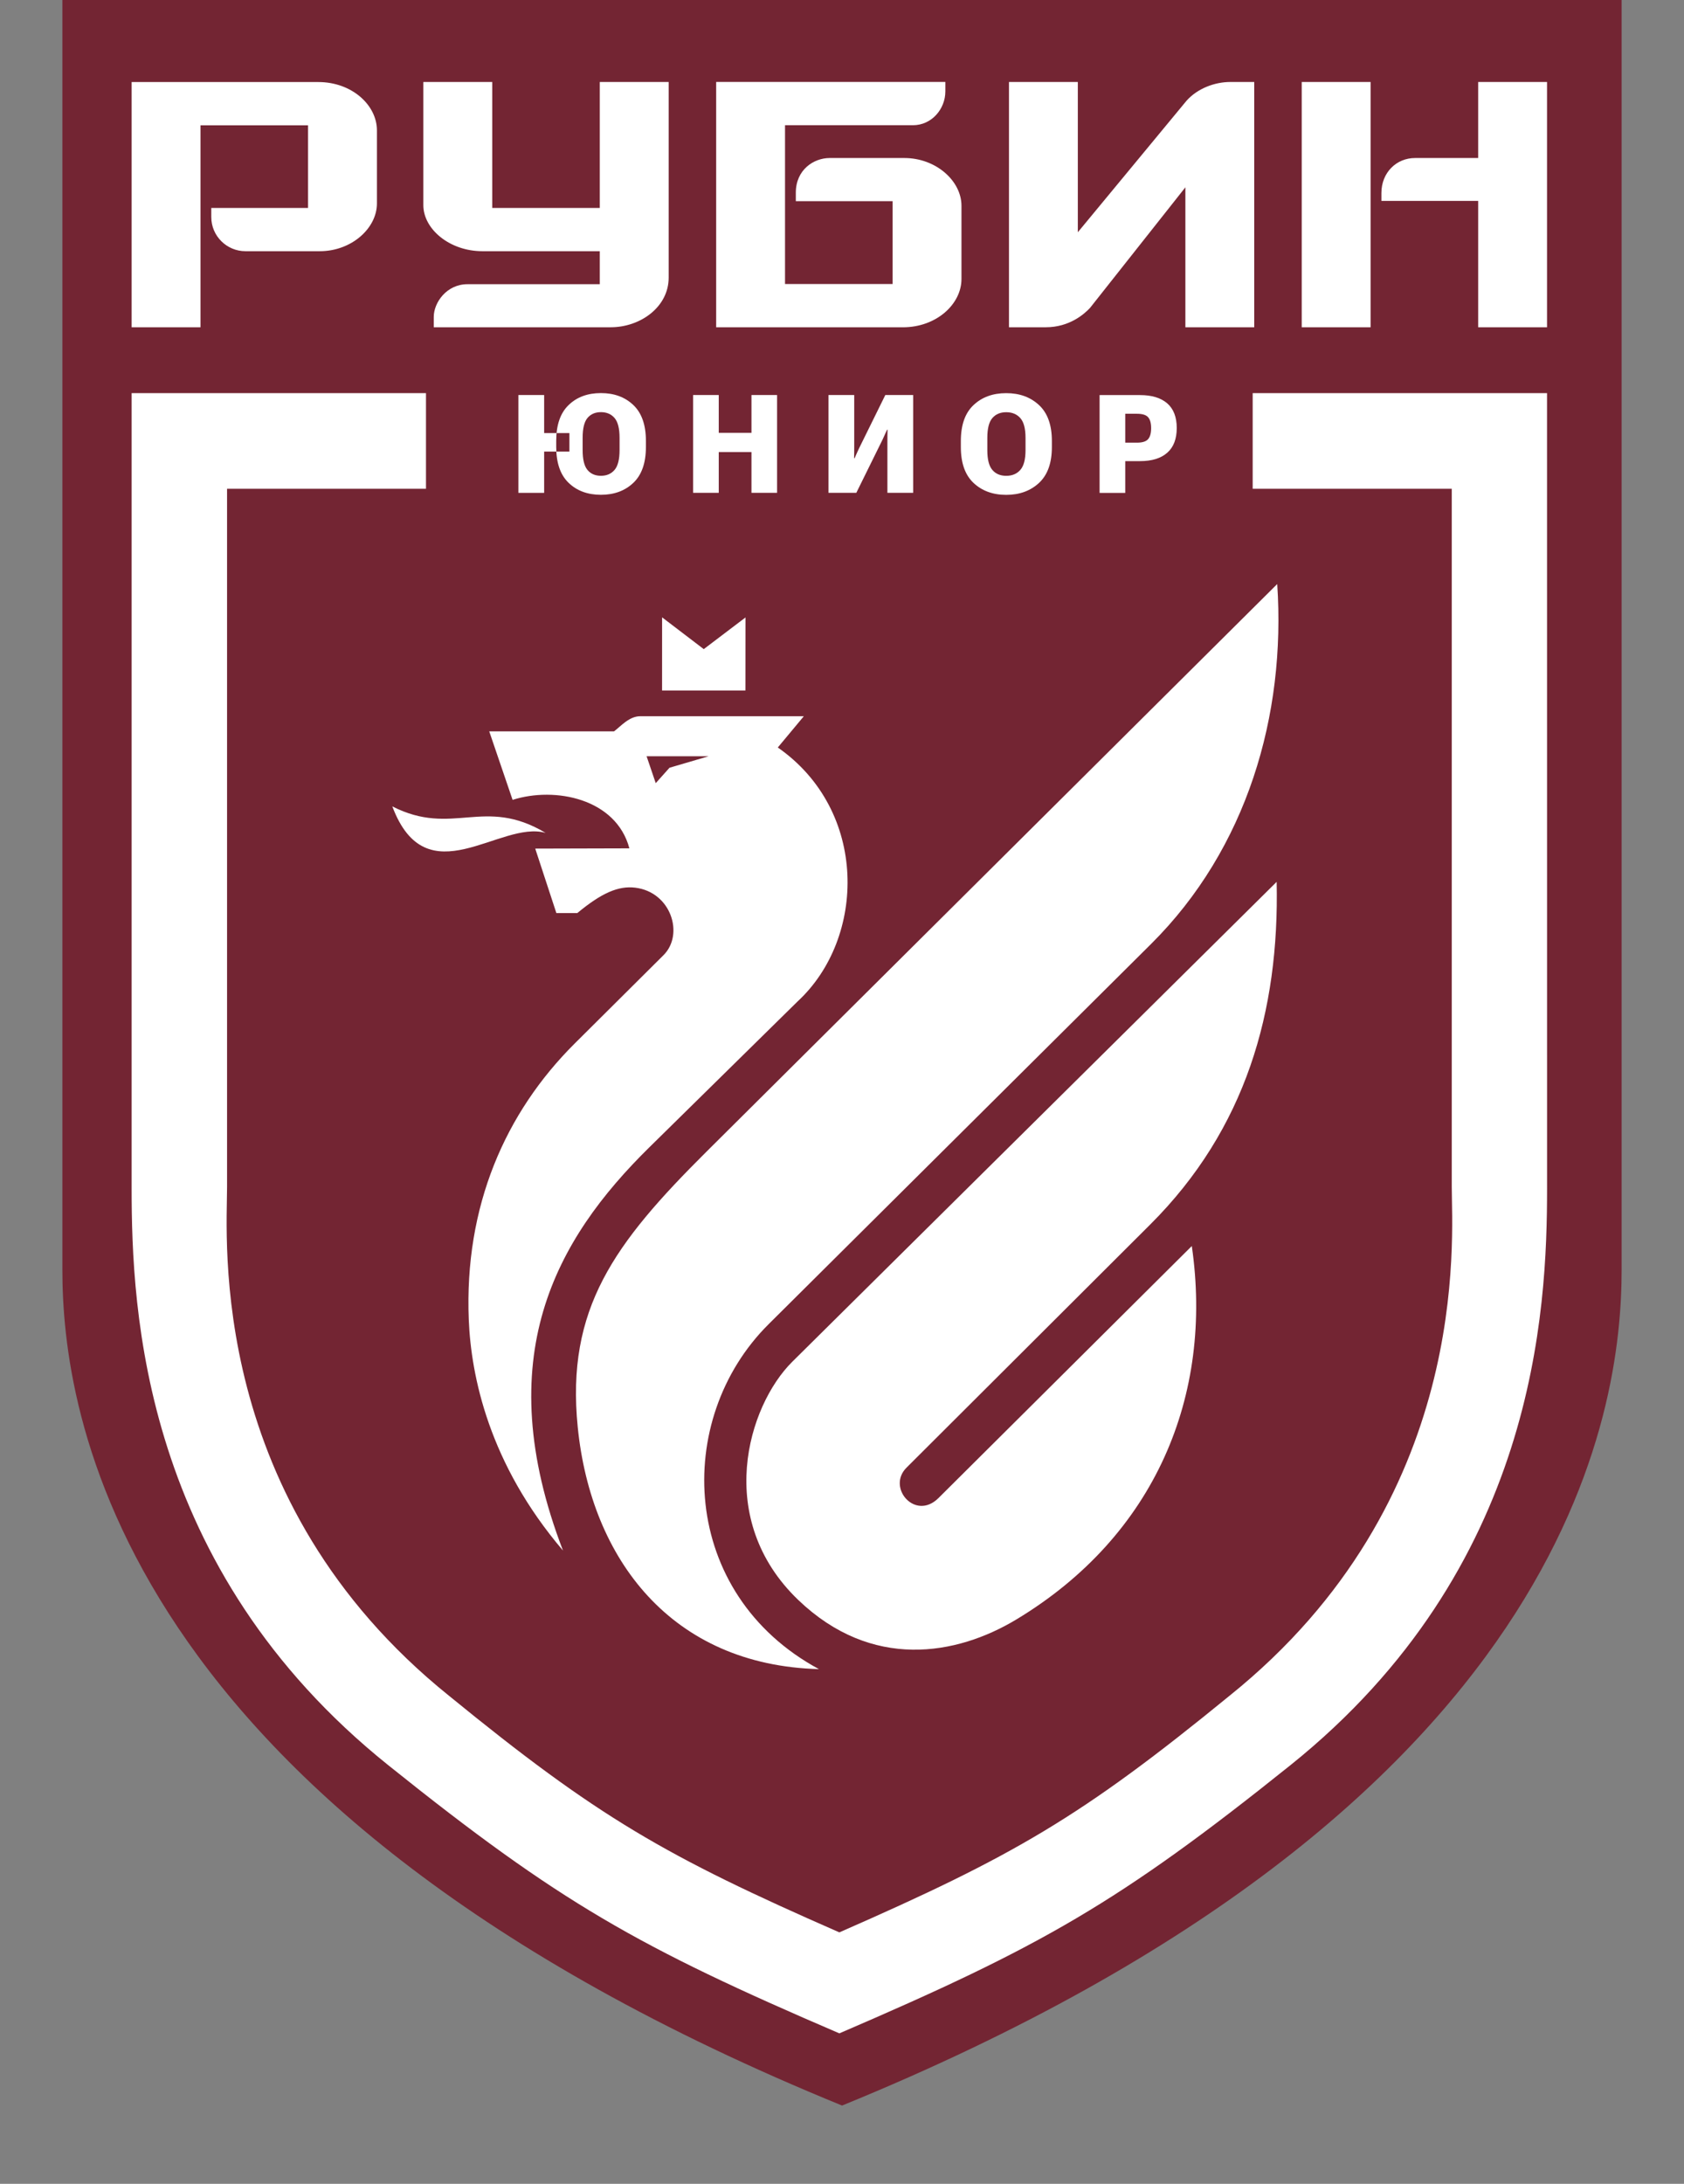 <?xml version="1.0" encoding="UTF-8"?> <svg xmlns="http://www.w3.org/2000/svg" width="54" height="70" viewBox="0 0 54 70" fill="none"><rect x="0" y="0" width="54" height="70" fill="#808080" stroke="none"/><path fill-rule="evenodd" clip-rule="evenodd" d="M27.002 67.491C3.55 57.924 2 45.131 2 40.699V0H52V40.699C52 45.13 50.449 57.924 27.002 67.491Z" fill="#732533"></path><path fill-rule="evenodd" clip-rule="evenodd" d="M38.217 39.94L30.092 48.02C29.35 48.758 28.427 47.685 29.068 47.045L36.885 39.249C39.95 36.192 41.027 32.411 40.938 28.267L25.409 43.646C23.97 45.071 22.896 48.696 25.597 51.285C27.952 53.542 30.668 53.068 32.591 51.91C37.054 49.221 38.908 44.72 38.217 39.94ZM26.261 53.502C21.538 53.377 18.952 49.985 18.526 45.745C18.145 41.95 19.695 39.858 22.652 36.918L40.956 18.721C41.238 22.927 39.987 27.202 36.909 30.26L24.647 42.445C21.57 45.502 21.791 51.09 26.261 53.502ZM18.053 49.701C15.679 46.92 15.105 44.106 15.032 42.301C14.885 38.663 16.201 35.663 18.433 33.444L21.276 30.617C21.945 29.952 21.521 28.595 20.372 28.454C19.831 28.388 19.294 28.619 18.511 29.268H17.841L17.163 27.201L20.182 27.193C19.758 25.598 17.797 25.204 16.437 25.639L15.688 23.443H19.689C19.907 23.281 20.173 22.958 20.531 22.958H25.776L24.941 23.96C27.846 25.982 27.775 30.068 25.577 32.099L20.82 36.778C17.817 39.731 15.676 43.517 18.053 49.701ZM20.734 24.241L21.027 25.103L21.469 24.609L22.723 24.241H20.734ZM21.23 22.133L21.231 19.788L22.567 20.807L23.905 19.792L23.903 22.133H21.23ZM17.497 26.698C15.517 25.514 14.52 26.836 12.58 25.848C13.681 28.776 16.032 26.277 17.497 26.698Z" fill="white"></path><path fill-rule="evenodd" clip-rule="evenodd" d="M44.297 6.439H47.4V10.49H49.608V2.628H47.4V5.065H45.379C44.777 5.063 44.297 5.534 44.297 6.185V6.439ZM43.95 2.628H41.742V10.49H43.95V2.628ZM4.221 2.63H10.207C11.288 2.63 12.087 3.373 12.087 4.179V6.521C12.087 7.319 11.27 8.052 10.255 8.052H7.869C7.276 8.052 6.775 7.569 6.775 6.957V6.666H9.878V4.017H6.429V10.49H4.221V2.63ZM28.951 10.491H22.965V2.627L30.314 2.627V2.931C30.314 3.492 29.878 4.014 29.275 4.014H25.173V9.104H28.623V6.449H25.519V6.176C25.519 5.439 26.097 5.065 26.602 5.065H28.999C30.014 5.065 30.831 5.799 30.831 6.596V8.942C30.831 9.747 30.031 10.491 28.951 10.491ZM40.219 2.628H39.451C38.951 2.628 38.399 2.835 38.048 3.229L34.562 7.445V2.628H32.354V10.49H33.533C34.297 10.49 34.772 10.064 34.953 9.87L38.011 6.004V10.49H40.219V2.628ZM15.784 6.666V2.628H13.575V6.575C13.575 7.342 14.416 8.052 15.468 8.052H19.233V9.11H14.991C14.319 9.11 13.909 9.701 13.909 10.159V10.49H19.582C20.542 10.49 21.442 9.835 21.442 8.9V2.628H19.233V6.666H15.784Z" fill="white"></path><path fill-rule="evenodd" clip-rule="evenodd" d="M26.915 65.177C20.454 62.403 17.952 60.992 12.456 56.586C4.564 50.263 4.221 42.004 4.221 38.091V12.602H13.66V15.667H7.281V38.053C7.281 39.712 6.623 48.102 14.398 54.356C19.161 58.245 21.326 59.492 26.915 61.94C32.504 59.492 34.669 58.245 39.426 54.356C47.211 48.102 46.553 39.713 46.553 38.053V15.667H40.169V12.602H49.608L49.609 38.091C49.609 42.003 49.263 50.263 41.373 56.586C35.876 60.992 33.372 62.403 26.915 65.177Z" fill="white"></path><path fill-rule="evenodd" clip-rule="evenodd" d="M22.225 12.662H23.048V13.875H24.097V12.662H24.918V15.797H24.097V14.49H23.048V15.797H22.225V12.662Z" fill="white"></path><path fill-rule="evenodd" clip-rule="evenodd" d="M18.837 15.062C18.941 15.188 19.085 15.251 19.27 15.251C19.454 15.251 19.6 15.188 19.707 15.062C19.814 14.937 19.867 14.725 19.867 14.428V14.034C19.867 13.735 19.814 13.524 19.707 13.399C19.6 13.274 19.454 13.211 19.27 13.211C19.085 13.211 18.941 13.274 18.837 13.399C18.734 13.524 18.683 13.735 18.683 14.034V14.428C18.683 14.725 18.734 14.937 18.837 15.062ZM17.836 14.133C17.836 13.622 17.968 13.238 18.234 12.983C18.498 12.727 18.844 12.6 19.27 12.6C19.694 12.6 20.04 12.727 20.309 12.983C20.578 13.238 20.712 13.622 20.712 14.133V14.327C20.712 14.838 20.578 15.222 20.309 15.477C20.04 15.732 19.694 15.86 19.27 15.86C18.844 15.86 18.498 15.732 18.234 15.477C17.968 15.222 17.836 14.838 17.836 14.327V14.133ZM16.623 12.662H17.449V13.881H18.259V14.475H17.449V15.798H16.623V12.662Z" fill="white"></path><path fill-rule="evenodd" clip-rule="evenodd" d="M28.456 15.797V14.137C28.456 14.084 28.456 14.024 28.457 13.957C28.458 13.891 28.459 13.829 28.46 13.773H28.445C28.419 13.829 28.396 13.882 28.374 13.93C28.353 13.979 28.328 14.034 28.299 14.094L27.459 15.797H26.566V12.662H27.392V14.322C27.392 14.376 27.392 14.436 27.391 14.505C27.39 14.573 27.389 14.633 27.388 14.687H27.404C27.424 14.645 27.445 14.595 27.47 14.537C27.496 14.478 27.521 14.422 27.549 14.366L28.389 12.662H29.282V15.797H28.456Z" fill="white"></path><path fill-rule="evenodd" clip-rule="evenodd" d="M31.822 15.064C31.93 15.19 32.078 15.252 32.266 15.252C32.455 15.252 32.605 15.19 32.717 15.064C32.829 14.938 32.885 14.727 32.885 14.43V14.036C32.885 13.737 32.829 13.525 32.717 13.4C32.605 13.275 32.455 13.213 32.266 13.213C32.078 13.213 31.93 13.275 31.822 13.4C31.713 13.525 31.66 13.737 31.66 14.036V14.43C31.66 14.727 31.713 14.938 31.822 15.064ZM30.811 14.135C30.811 13.624 30.946 13.24 31.217 12.985C31.488 12.729 31.837 12.602 32.266 12.602C32.693 12.602 33.043 12.729 33.318 12.985C33.593 13.24 33.73 13.624 33.73 14.135V14.329C33.73 14.84 33.593 15.223 33.318 15.479C33.043 15.734 32.693 15.862 32.266 15.862C31.837 15.862 31.488 15.734 31.217 15.479C30.946 15.223 30.811 14.84 30.811 14.329V14.135Z" fill="white"></path><path fill-rule="evenodd" clip-rule="evenodd" d="M36.457 14.189C36.632 14.189 36.752 14.151 36.816 14.076C36.881 14.001 36.913 13.883 36.913 13.722C36.913 13.564 36.881 13.448 36.816 13.374C36.752 13.3 36.632 13.263 36.457 13.263H36.083V14.189H36.457ZM35.26 12.664H36.558C36.935 12.664 37.225 12.753 37.429 12.929C37.632 13.106 37.734 13.369 37.734 13.72C37.734 14.068 37.633 14.333 37.43 14.512C37.227 14.691 36.936 14.781 36.556 14.781H36.083V15.8H35.26V12.664Z" fill="white"></path></svg> 